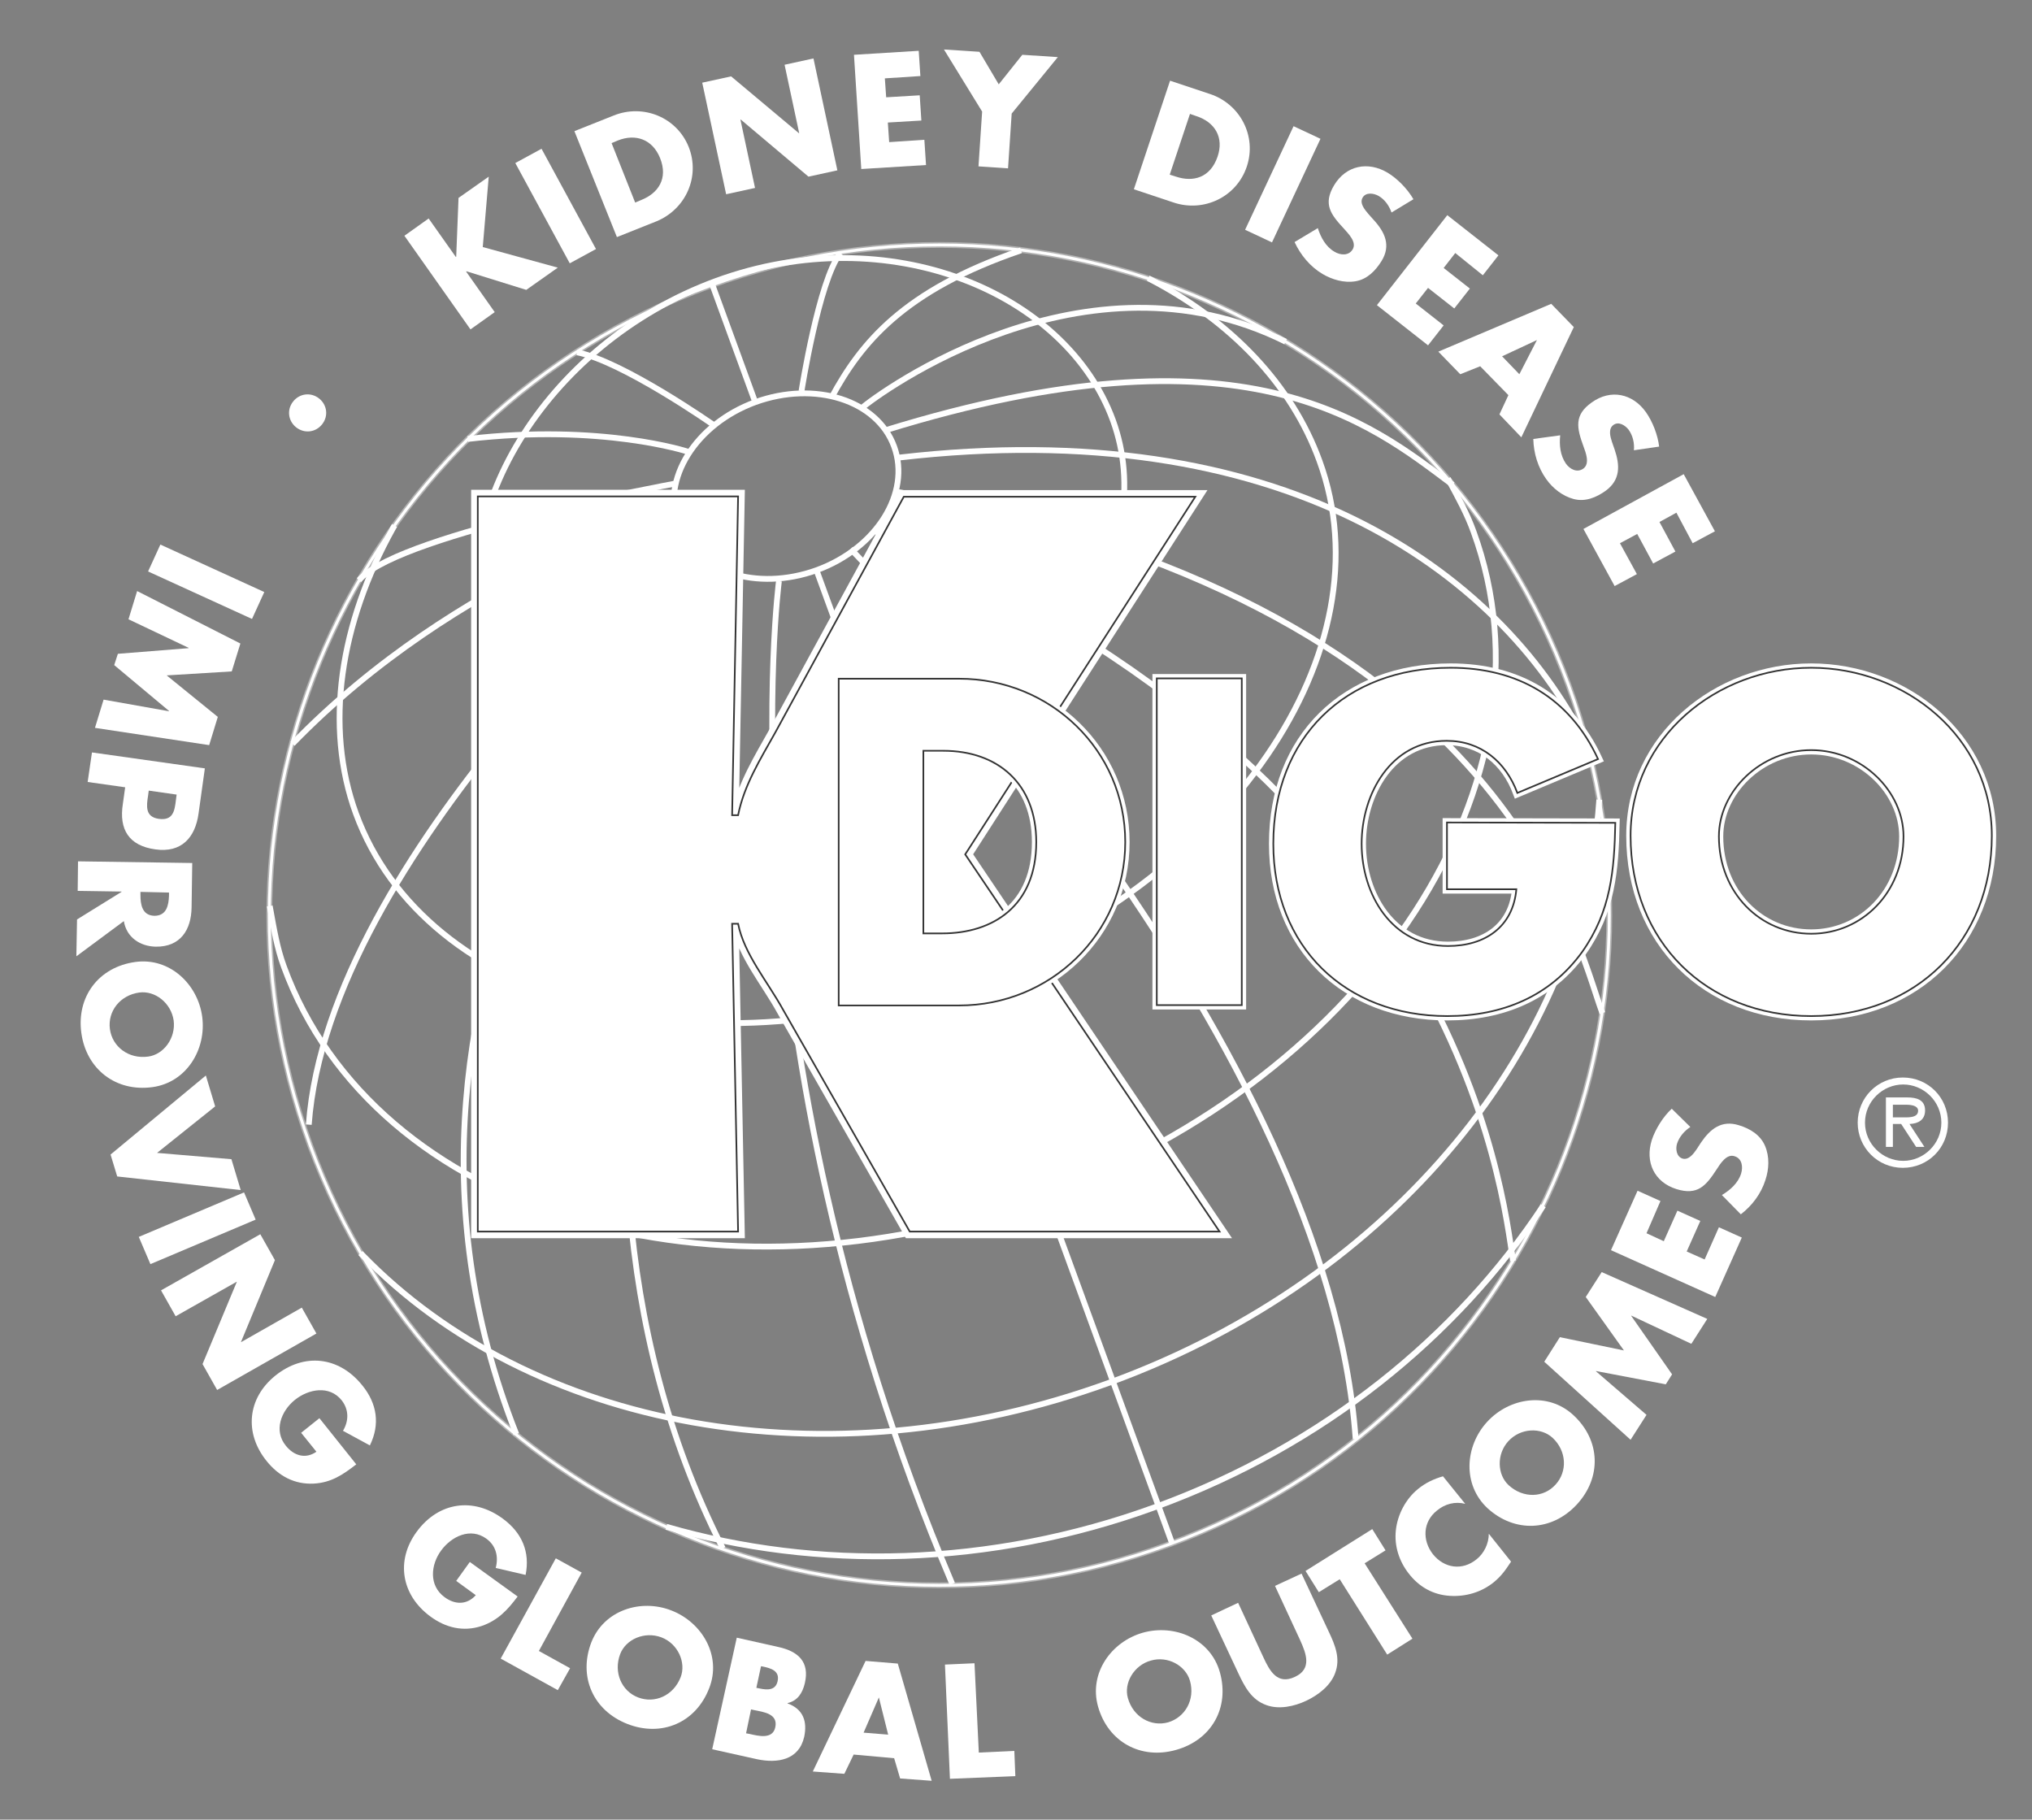 <?xml version="1.0" encoding="utf-8"?>
<!-- Generator: Adobe Illustrator 19.0.0, SVG Export Plug-In . SVG Version: 6.00 Build 0)  -->
<svg version="1.1" id="Layer_1" xmlns="http://www.w3.org/2000/svg" xmlns:xlink="http://www.w3.org/1999/xlink" x="0px"
	y="0px" viewBox="-93 123 612 548" style="enable-background:new -93 123 612 548;" xml:space="preserve">
	<rect x="-93" y="123" width="612" height="548" fill="#808080" stroke="none"/>
	<style type="text/css">
		.st0 {
			fill: none;
			stroke: #FFFFFF;
			stroke-width: 0.874;
		}

		.st1 {
			fill: none;
			stroke: #FFFFFF;
			stroke-width: 1.747;
		}

		.st2 {
			fill: none;
			stroke: #FFFFFF;
			stroke-width: 1.747;
			stroke-linecap: square;
			stroke-linejoin: bevel;
		}

		.st3 {
			opacity: 0.4;
			fill: none;
			stroke: #FFFFFF;
			stroke-width: 1.747;
			enable-background: new;
		}

		.st4 {
			fill: #FFFFFF;
		}

		.st5 {
			fill: #0C2577;
		}

		.st6 {
			fill: none;
			stroke: #FFFFFF;
			stroke-width: 4;
		}

		.st7 {
			fill: #FFFFFF;
			stroke: #353535;
			stroke-width: 0.5;
		}

		.st8 {
			fill: #FFFFFF;
			stroke: #FFFFFF;
			stroke-width: 2.621;
		}
	</style>
	<path class="st0" d="M0.4,467.9c38.3,104.6,154.1,158.5,258.7,120.2C363.8,549.8,417.6,434,379.4,329.3
	c-38.3-104.6-154.1-158.5-258.7-120.2C16,247.4-37.8,363.2,0.4,467.9z" />
	<g>
		<path class="st1" d="M111.2,281.3c5.1,14,23.8,19.9,41.8,13.4c18-6.6,28.4-23.2,23.3-37.2c-5.1-14-23.8-19.9-41.8-13.4
		C116.5,250.7,106.1,267.4,111.2,281.3z" />
		<path class="st1" d="M176.5,271c183.8,33,204.6,134,213.1,157.1" />
		<path class="st1" d="M170.4,282.9c176.9,73.8,189.1,199.5,192.3,219.8" />
		<path class="st2" d="M177.8,260.8c114.7-13.3,180.4,33.6,206.8,85.6" />
		<path class="st1" d="M173.6,252.6c108.4-33.5,145.9-2.3,170.9,16.4" />
		<path class="st1" d="M118.9,290.6c-2.7,4.5-112.3,123.2-56.4,264.3" />
		<path class="st1" d="M128.9,296.5c0,0-72.2,158.8-4.2,292.8" />
		<path class="st1" d="M141.6,298c0,0-17.8,136.6,52.2,302" />
		<path class="st1" d="M163.2,288.3c14.1,14.8,143.7,149.6,152.1,268.1" />
		<line class="st1" x1="152.9" y1="294.7" x2="260.1" y2="588" />
		<path class="st1" d="M109.6,277.1c0,0-64.6,18.4-114.5,69.9" />
		<path class="st1" d="M113.1,286.7c0,0-107.2,93.9-113.1,175" />
		<path class="st1" d="M53.9,318.5C68,357.1,121.6,373,173.6,354c52-19,82.7-65.7,68.6-104.4c-14.1-38.6-67.5-61-119.5-42
		C70.7,226.7,39.7,279.8,53.9,318.5z" />
		<path class="st2" d="M25.4,282c-16,28.7-20.8,59.7-11.2,86C35.1,425,117,447.6,197.1,418.3c80.1-29.3,128.2-99.4,107.3-156.5
		c-8.4-23.1-26.7-42-50.8-54.6" />
		<path class="st2" d="M-11.6,396.7c1.1,6,2,11.7,4.1,17.4c27.2,74.4,129.5,105.4,228.4,69.2c99-36.2,157.1-125.8,129.9-200.2
		c-1.9-5.3-4.6-10.2-7.3-15.2" />
		<path class="st2" d="M16.2,501c50.4,51.9,139.4,69.6,225.2,38.3c85.8-31.4,142.2-102.4,147.2-174.6" />
		<path class="st1" d="M107.7,582.8c45.2,13.1,97.3,12.3,147.4-6c50.4-18.4,90.6-51.2,116.7-90.7" />
		<path class="st3" d="M0.4,467.9c38.3,104.6,154.1,158.5,258.7,120.2C363.8,549.8,417.6,434,379.4,329.3
		c-38.3-104.6-154.1-158.5-258.7-120.2C16,247.4-37.8,363.2,0.4,467.9z" />
		<line class="st1" x1="121.6" y1="208.9" x2="134.2" y2="243.4" />
		<path class="st1" d="M166.4,246c5.3-4.6,67.5-50.2,127.8-20.1" />
		<path class="st1" d="M157.5,242.6c8.8-16.2,21.5-32.1,57-44.2" />
		<path class="st1" d="M148.4,240.8c0,0,5.2-33.2,11.7-41.6" />
		<path class="st1" d="M121.8,250.9c0,0-27.3-19.1-41-21.8" />
		<path class="st1" d="M114.1,259c0,0-25.9-8.5-66.2-3.8" />
		<path class="st2" d="M110,268.7c0,0-81,14.8-94.3,28.4" />
	</g>
	<g>
		<path class="st4" d="M45.1,182.6l9.1-6.4l-1.8,21.2l22.6,6.2l-9.5,6.7l-18-5.6l-0.1,0.1L56,217l-7.3,5.2L28.8,194l7.3-5.2l8.2,11.6
		l0.1-0.1L45.1,182.6z" />
		<path class="st4" d="M86.5,198l-7.9,4.3l-16.4-30.2l7.9-4.3L86.5,198z" />
		<path class="st4" d="M80,162.5l11.8-4.7c8.9-3.6,19,0.5,22.6,9.4c3.6,9-0.9,18.9-9.8,22.5l-11.8,4.7L80,162.5z M98.3,184l1.9-0.8
		c5-2,8.1-6.4,5.6-12.6c-2.3-5.7-7.4-7.4-12.7-5.3l-1.9,0.8L98.3,184z" />
		<path class="st4" d="M118.5,147.9l8.7-1.9l20.4,17.1l0.1,0l-4.4-20.6l8.7-1.9l7.2,33.7l-8.7,1.9L130.1,159l-0.1,0l4.4,20.6
		l-8.7,1.9L118.5,147.9z" />
		<path class="st4" d="M173.5,146.6l0.4,5.7l10.1-0.6l0.5,7.6l-10.1,0.6l0.4,5.9l10.6-0.7l0.5,7.6l-19.5,1.2l-2.2-34.4l19.5-1.2
		l0.5,7.6L173.5,146.6z" />
		<path class="st4"
			d="M191.3,137.9l10.7,0.7l5.8,9.8l7.1-8.9l10.7,0.7l-13.9,17l-1.1,16.5l-8.9-0.6l1.1-16.5L191.3,137.9z" />
		<path class="st4" d="M259.4,147.3l12,4c9.1,3,14.2,12.7,11.1,21.9c-3.1,9.2-13,13.8-22,10.8l-12-4L259.4,147.3z M259.3,175.6
		l1.9,0.6c5.1,1.7,10.3,0.4,12.5-6c2-5.8-0.8-10.4-6.3-12.2l-2-0.7L259.3,175.6z" />
		<path class="st4" d="M290.1,196l-8.1-3.8l14.6-31.2l8.1,3.8L290.1,196z" />
		<path class="st4" d="M326.1,187c-0.7-2-2-3.9-3.9-5c-1.4-0.8-3.8-1.2-4.8,0.5c-1,1.7,0.6,3.6,1.7,4.9l1.6,1.8
		c3.4,3.7,5.3,7.7,2.4,12.4c-1.8,2.9-4.3,5.5-7.8,6.1c-3.5,0.6-7.1-0.5-10-2.2c-3.7-2.2-6.6-5.7-8.4-9.6l7-4.2
		c0.9,2.8,2.4,5.6,5,7.1c1.8,1.1,4.3,1.3,5.5-0.7c1.3-2.2-1.3-4.7-2.6-6.2c-4-4.3-6.4-7.4-3-13.1c3.6-6,10.2-7.3,16.1-3.8
		c3,1.8,6,4.9,7.8,8L326.1,187z" />
		<path class="st4" d="M345.3,199.2l-3.5,4.5l7.9,6.2l-4.7,6l-7.9-6.2l-3.7,4.7l8.4,6.6l-4.7,6l-15.4-12.1l21.2-27.1l15.4,12.1
		l-4.7,6L345.3,199.2z" />
		<path class="st4" d="M352.8,233.3l-6,2.4l-6.6-6.8l34-14.4l6.8,7l-15.8,33.2l-6.6-6.9l2.7-5.8L352.8,233.3z M369.9,225.4
		L369.9,225.4l-10.5,4.9l5.2,5.4L369.9,225.4z" />
		<path class="st4" d="M399.1,258.6c0.2-2.1-0.3-4.4-1.6-6.2c-1-1.3-3-2.6-4.6-1.4c-1.6,1.2-0.9,3.6-0.4,5.1l0.8,2.3
		c1.6,4.7,1.8,9.1-2.7,12.4c-2.8,2-6.1,3.4-9.6,2.5c-3.4-0.9-6.3-3.2-8.3-6c-2.5-3.5-3.8-7.8-3.9-12.1l8.1-1.1c-0.3,3,0,6,1.7,8.5
		c1.2,1.7,3.4,2.9,5.3,1.5c2-1.5,0.7-4.8,0-6.7c-2-5.5-2.9-9.4,2.5-13.2c5.7-4.1,12.3-2.7,16.3,2.9c2,2.8,3.6,6.9,4,10.4
		L399.1,258.6z" />
		<path class="st4" d="M411.9,277.4l-5.1,2.8l4.8,8.9l-6.7,3.6l-4.8-8.9l-5.2,2.8l5.1,9.3l-6.7,3.6l-9.4-17.2l30.2-16.5l9.4,17.2
		l-6.7,3.6L411.9,277.4z" />
	</g>
	<g>
		<path class="st4" d="M-48.4,295.1l3.7-8.1l31.3,14.3l-3.7,8.1L-48.4,295.1z" />
		<path class="st4" d="M-20.6,316.8l-2.6,8.4l-19.6,1.2l15.4,12.5l-2.6,8.5l-34.4-5.2l2.6-8.5l19.7,3.5l0-0.1l-16.5-13.8l1.1-3.4
		l21.3-1.7l0-0.1l-18.1-8.6l2.6-8.5L-20.6,316.8z" />
		<path class="st4" d="M-31.3,354.4l-1.9,13.6c-1,7.3-5.2,11.9-13,10.8c-8-1.1-11-6-9.8-13.7l0.7-5l-11.3-1.6l1.3-8.9L-31.3,354.4z
		 M-48.2,361.1l-0.2,1.5c-0.5,3.2-0.9,6.4,3.2,7c4.3,0.6,4.8-2.3,5.2-5.8l0.2-1.5L-48.2,361.1z" />
		<path class="st4"
			d="M-70,411l0.2-11.1l13.4-8.3l0-0.1l-13.2-0.2l0.1-8.9l34.4,0.5l-0.2,13.4c-0.1,6.8-3.4,11.9-10.8,11.8
		c-4.7-0.1-8.8-2.8-9.6-7.7L-70,411z M-50.7,391.6l0,0.9c0,2.9,0.5,6.2,4.2,6.3c3.7,0,4.3-3.2,4.4-6.1l0-0.9L-50.7,391.6z" />
		<path class="st4" d="M-47.1,450.4c-11,1.5-19.9-5.4-21.4-16.3c-1.5-10.9,5.2-19.9,16.3-21.4c10.3-1.4,18.8,6.7,20.1,16.5
		C-30.8,439-36.8,449-47.1,450.4z M-51,421.9c-5.9,0.8-9.6,5.7-8.9,11c0.7,5.3,5.6,9.1,11.5,8.3c4.7-0.6,8.4-5.6,7.7-10.9
		C-41.5,425-46.3,421.3-51,421.9z" />
		<path class="st4" d="M-45.7,470.2l22.4,1.9l2.8,9.3l-37.2-4.1l-2-6.6l28.7-23.8l2.8,9.3L-45.7,470.2z" />
		<path class="st4" d="M-47.7,503.7l-3.5-8.2l31.7-13.4l3.5,8.2L-47.7,503.7z" />
		<path class="st4" d="M-14.6,494.7l4.4,7.8l-10.2,24.6l0,0.1l18.3-10.4l4.4,7.8l-29.9,17l-4.4-7.8l10.3-24.7l0-0.1l-18.4,10.4
		l-4.4-7.8L-14.6,494.7z" />
		<path class="st4" d="M14.3,564c-4,3.1-7.5,5.5-12.8,5.8c-5.8,0.3-10.6-2.3-14.2-6.8c-6.8-8.4-5.8-18.9,2.6-25.7
		c8.7-7,19.2-5.8,26.2,2.9c4.5,5.5,5.4,11.8,2.3,18.1l-8.1-4.4c1.8-3,1.8-6.4-0.4-9.2c-3.7-4.6-10-3.4-14.1-0.1
		c-4.2,3.4-6.4,9.3-2.7,13.8c2.4,3,5.9,4.1,9.2,1.8l-4.6-5.7l5.5-4.4L14.3,564z" />
		<path class="st4" d="M62.9,603.8c-3,4-5.9,7.2-10.9,8.9c-5.5,1.8-10.8,0.5-15.4-2.9c-8.7-6.4-10.5-16.8-4.1-25.5
		c6.6-9,17.1-10.5,26-3.9c5.7,4.2,8.2,10,6.8,16.9l-9-2.1c0.9-3.4,0.1-6.7-2.8-8.8c-4.8-3.5-10.5-0.7-13.6,3.5
		c-3.2,4.3-3.8,10.6,1,14.1c3.1,2.3,6.7,2.4,9.4-0.6l-5.9-4.3l4.1-5.7L62.9,603.8z" />
		<path class="st4" d="M69.3,620.2l9.4,5.2l-3.7,6.6l-17.2-9.5l16.6-30.2l7.8,4.3L69.3,620.2z" />
		<path class="st4" d="M120.6,631.4c-4,10.4-14.3,14.8-24.6,10.8c-10.3-4-14.9-14.2-10.9-24.6c3.8-9.7,14.9-13.2,24.1-9.6
		C118.5,611.6,124.4,621.7,120.6,631.4z M93.8,621.1c-2.1,5.5,0.4,11.2,5.4,13.1c5,1.9,10.6-0.5,12.8-6.1c1.7-4.4-0.8-10.1-5.8-12
		C101.1,614.2,95.5,616.7,93.8,621.1z" />
		<path class="st4" d="M121.5,649.8l7.4-33.6l12.5,2.8c6,1.3,9.5,4.5,8,10.9c-0.7,3-2.2,5.3-5.2,6l0,0.1c4.7,1.7,6,5.4,5,10.1
		c-1.6,7-8.1,8-14.2,6.7L121.5,649.8z M131.7,645l1.1,0.2c2.6,0.6,6.9,1.7,7.7-2c0.9-4.1-3.5-4.6-6.4-5.2l-0.9-0.2L131.7,645z
		 M134.8,631.3l1,0.2c2.3,0.5,4.8,0.6,5.4-2.2c0.7-3.1-2-3.9-4.4-4.4l-0.6-0.1L134.8,631.3z" />
		<path class="st4" d="M164.1,651.4l-2.8,5.8l-9.5-0.7l15.9-33.3l9.7,0.8l10.2,35.3l-9.5-0.7l-1.8-6.1L164.1,651.4z M171.7,634.2
		L171.7,634.2l-4.6,10.6l7.4,0.6L171.7,634.2z" />
		<path class="st4" d="M201.8,650.8l10.7-0.5l0.3,7.6l-19.7,0.8l-1.5-34.4l8.9-0.4L201.8,650.8z" />
		<path class="st4" d="M274.4,626.6c3,10.7-2.5,20.4-13.2,23.4c-10.6,3-20.5-2.4-23.5-13.1c-2.8-10,4-19.5,13.5-22.2
		C260.8,612,271.6,616.6,274.4,626.6z M246.7,634.4c1.6,5.7,7,8.7,12.1,7.3c5.1-1.5,8.2-6.8,6.6-12.5c-1.3-4.6-6.7-7.6-11.8-6.1
		C248.5,624.5,245.4,629.9,246.7,634.4z" />
		<path class="st4"
			d="M299,596.9l8.2,17.5c1.9,4,3.6,8.1,1.9,12.5c-1.4,3.8-5.1,6.6-8.7,8.3c-3.6,1.7-8.2,2.7-12,1.3
		c-4.5-1.6-6.5-5.5-8.4-9.5l-8.2-17.5l8.1-3.8l7.6,16.4c1.9,4.1,4.2,8.4,9.5,5.9c5.2-2.4,3.4-7,1.6-11l-7.6-16.4L299,596.9z" />
		<path class="st4" d="M332.4,616.5l-7.6,4.8l-14.3-22.7l-6.3,3.9l-4-6.4l20.1-12.6l4,6.4l-6.3,3.9L332.4,616.5z" />
		<path class="st4" d="M348.3,575.9c-3-0.8-6.1,0-8.5,2c-4.3,3.4-4.5,9-1.2,13.2c3.4,4.2,8.8,5,13.1,1.5c2.3-1.8,3.7-4.8,3.7-7.7
		l6.7,8.4c-1.7,2.6-3,4.4-5.2,6.2c-3.7,3-8.4,4.4-13.2,4.1c-5.1-0.3-9.3-2.7-12.4-6.7c-2.9-3.7-4.4-8.3-3.9-13
		c0.5-4.8,3-9.5,6.7-12.5c2.2-1.8,4.7-3,7.5-3.8L348.3,575.9z" />
		<path class="st4" d="M380.9,549.2c8.2,7.6,8.5,18.8,1,26.9c-7.5,8.1-18.7,8.6-26.9,1.1c-7.6-7.1-6.8-18.7-0.1-26
		C361.7,543.8,373.3,542.1,380.9,549.2z M361.4,570.3c4.4,4,10.5,3.8,14.1-0.2c3.6-3.9,3.4-10.1-0.9-14.1c-3.5-3.2-9.6-3-13.3,1
		C357.7,560.9,357.9,567.1,361.4,570.3z" />
		<path class="st4" d="M372.1,533.1l4.7-7.4l19.3,4l-11.5-16.1l4.8-7.5l31.8,14.1l-4.8,7.5l-18.1-8.5l0,0.1l12.3,17.6l-1.9,3l-21-4
		l0,0.1l15.2,13.1l-4.8,7.5L372.1,533.1z" />
		<path class="st4" d="M402.9,494.4l5.2,2.4l4.1-9.2l6.9,3.1l-4.1,9.2l5.4,2.4l4.3-9.7l6.9,3.1l-8,17.9l-31.4-14.1l8-17.9l6.9,3.1
		L402.9,494.4z" />
		<path class="st4" d="M416.1,462.4c-1.8,1.2-3.3,2.9-4,5c-0.5,1.6-0.2,3.9,1.6,4.5c1.9,0.6,3.4-1.5,4.3-2.8l1.3-2
		c2.8-4.1,6.2-6.9,11.5-5.2c3.3,1,6.4,2.9,7.8,6.2c1.4,3.3,1.2,7,0.1,10.3c-1.3,4.1-4,7.7-7.4,10.3l-5.7-5.8
		c2.5-1.5,4.9-3.6,5.8-6.5c0.6-2,0.3-4.5-2-5.2c-2.4-0.8-4.3,2.3-5.4,4c-3.2,4.9-5.7,7.9-12.1,5.9c-6.7-2.1-9.5-8.2-7.4-14.8
		c1.1-3.3,3.4-7,6-9.4L416.1,462.4z" />
	</g>
	<g>
		<path class="st4" d="M3.1,243c2.4,1.9,2.9,5.3,0.9,7.8c-2,2.5-5.4,2.8-7.8,0.9c-2.4-1.9-2.9-5.3-0.9-7.8
		C-2.7,241.4,0.7,241.1,3.1,243z" />
	</g>
	<g>
		<g>
			<path class="st4" d="M50.9,272.5h78.4l-1.8,96h1.8c1.8-9.1,6.8-17,11.2-24.9l38.7-71H267l-69.3,107.7l76.6,113.6H181l-38.2-66.9
			c-4.7-8.5-11.7-16.7-13.5-25.8h-1.8l1.8,92.7H50.9V272.5z" />
		</g>
		<g>
			<path class="st5" d="M50.9,272.5h78.4l-1.8,96h1.8c1.8-9.1,6.8-17,11.2-24.9l38.7-71H267l-69.3,107.7l76.6,113.6H181l-38.2-66.9
			c-4.7-8.5-11.7-16.7-13.5-25.8h-1.8l1.8,92.7H50.9V272.5z" />
		</g>
		<g>
			<path class="st6" d="M50.9,272.5h78.4l-1.8,96h1.8c1.8-9.1,6.8-17,11.2-24.9l38.7-71H267l-69.3,107.7l76.6,113.6H181l-38.2-66.9
			c-4.7-8.5-11.7-16.7-13.5-25.8h-1.8l1.8,92.7H50.9V272.5z" />
		</g>
	</g>
	<path class="st7" d="M50.9,272.5h78.4l-1.8,96h1.8c1.8-9.1,6.8-17,11.2-24.9l38.7-71H267l-69.3,107.7l76.6,113.6H181l-38.2-66.9
	c-4.7-8.5-11.7-16.7-13.5-25.8h-1.8l1.8,92.7H50.9V272.5z" />
	<g>
		<path class="st8" d="M159.6,327.4h36.3c27.4,0,50,21.5,50,49.2c0,27.7-22.7,49.2-50,49.2h-36.3V327.4z M185.1,404.1h5.7
		c15.3,0,28.3-8.3,28.3-27.5c0-17.6-11.6-27.5-28-27.5h-6L185.1,404.1L185.1,404.1z" />
		<path class="st8" d="M281,425.7h-25.6v-98.4H281V425.7z" />
		<path class="st8" d="M393.5,370.8c-0.3,14.3-1.3,26.6-10,38.9c-9.7,13.4-24.1,19.3-40.6,19.3c-30.9,0-52.4-21-52.4-51.9
		c0-32,21.7-53,53.4-53c20.2,0,35.9,9.1,44.4,27.5l-24.3,10.2c-3.5-9.4-11-15.7-21.3-15.7c-16.8,0-25.6,16-25.6,31
		c0,15.3,9.1,30.8,26,30.8c11.1,0,19.6-5.7,20.6-17.1h-20.9v-20.1L393.5,370.8L393.5,370.8z" />
		<path class="st8" d="M506.9,374.7c0,31.8-22.8,54.3-54.4,54.3c-31.6,0-54.4-22.4-54.4-54.3c0-29.7,26.1-50.6,54.4-50.6
		C480.8,324.1,506.9,345,506.9,374.7z M424.7,374.9c0,17,12.5,29.3,27.8,29.3c15.3,0,27.8-12.4,27.8-29.3c0-13.6-12.5-26-27.8-26
		C437.2,348.9,424.7,361.3,424.7,374.9z" />
	</g>
	<g>
		<path class="st7" d="M159.6,327.4h36.3c27.4,0,50,21.5,50,49.2c0,27.7-22.7,49.2-50,49.2h-36.3V327.4z M185.1,404.1h5.7
		c15.3,0,28.3-8.3,28.3-27.5c0-17.6-11.6-27.5-28-27.5h-6L185.1,404.1L185.1,404.1z" />
		<path class="st7" d="M281,425.7h-25.6v-98.4H281V425.7z" />
		<path class="st7" d="M393.5,370.8c-0.3,14.3-1.3,26.6-10,38.9c-9.7,13.4-24.1,19.3-40.6,19.3c-30.9,0-52.4-21-52.4-51.9
		c0-32,21.7-53,53.4-53c20.2,0,35.9,9.1,44.4,27.5l-24.3,10.2c-3.5-9.4-11-15.7-21.3-15.7c-16.8,0-25.6,16-25.6,31
		c0,15.3,9.1,30.8,26,30.8c11.1,0,19.6-5.7,20.6-17.1h-20.9v-20.1L393.5,370.8L393.5,370.8z" />
		<path class="st7" d="M506.9,374.7c0,31.8-22.8,54.3-54.4,54.3c-31.6,0-54.4-22.4-54.4-54.3c0-29.7,26.1-50.6,54.4-50.6
		C480.8,324.1,506.9,345,506.9,374.7z M424.7,374.9c0,17,12.5,29.3,27.8,29.3c15.3,0,27.8-12.4,27.8-29.3c0-13.6-12.5-26-27.8-26
		C437.2,348.9,424.7,361.3,424.7,374.9z" />
	</g>
	<g>
		<path class="st4" d="M466.5,461.1c0-7.5,6-13.6,13.6-13.6c7.6,0,13.6,6,13.6,13.6s-6,13.6-13.6,13.6
		C472.5,474.7,466.5,468.6,466.5,461.1z M491.7,461.1c0-6.4-5.3-11.5-11.5-11.5c-6.2,0-11.5,5.1-11.5,11.5c0,6.4,5.3,11.5,11.5,11.5
		C486.4,472.6,491.7,467.5,491.7,461.1z M486.6,468.4h-2.5l-4.5-6.9h-2.5v6.9H475v-14.9h6.5c2.7,0,5.3,0.7,5.3,3.9
		c0,2.9-2.1,4-4.7,4.1L486.6,468.4z M479.6,459.5c1.8,0,5.1,0.3,5.1-2c0-1.5-2-1.8-3.6-1.8h-4v3.8H479.6z" />
	</g>
</svg>